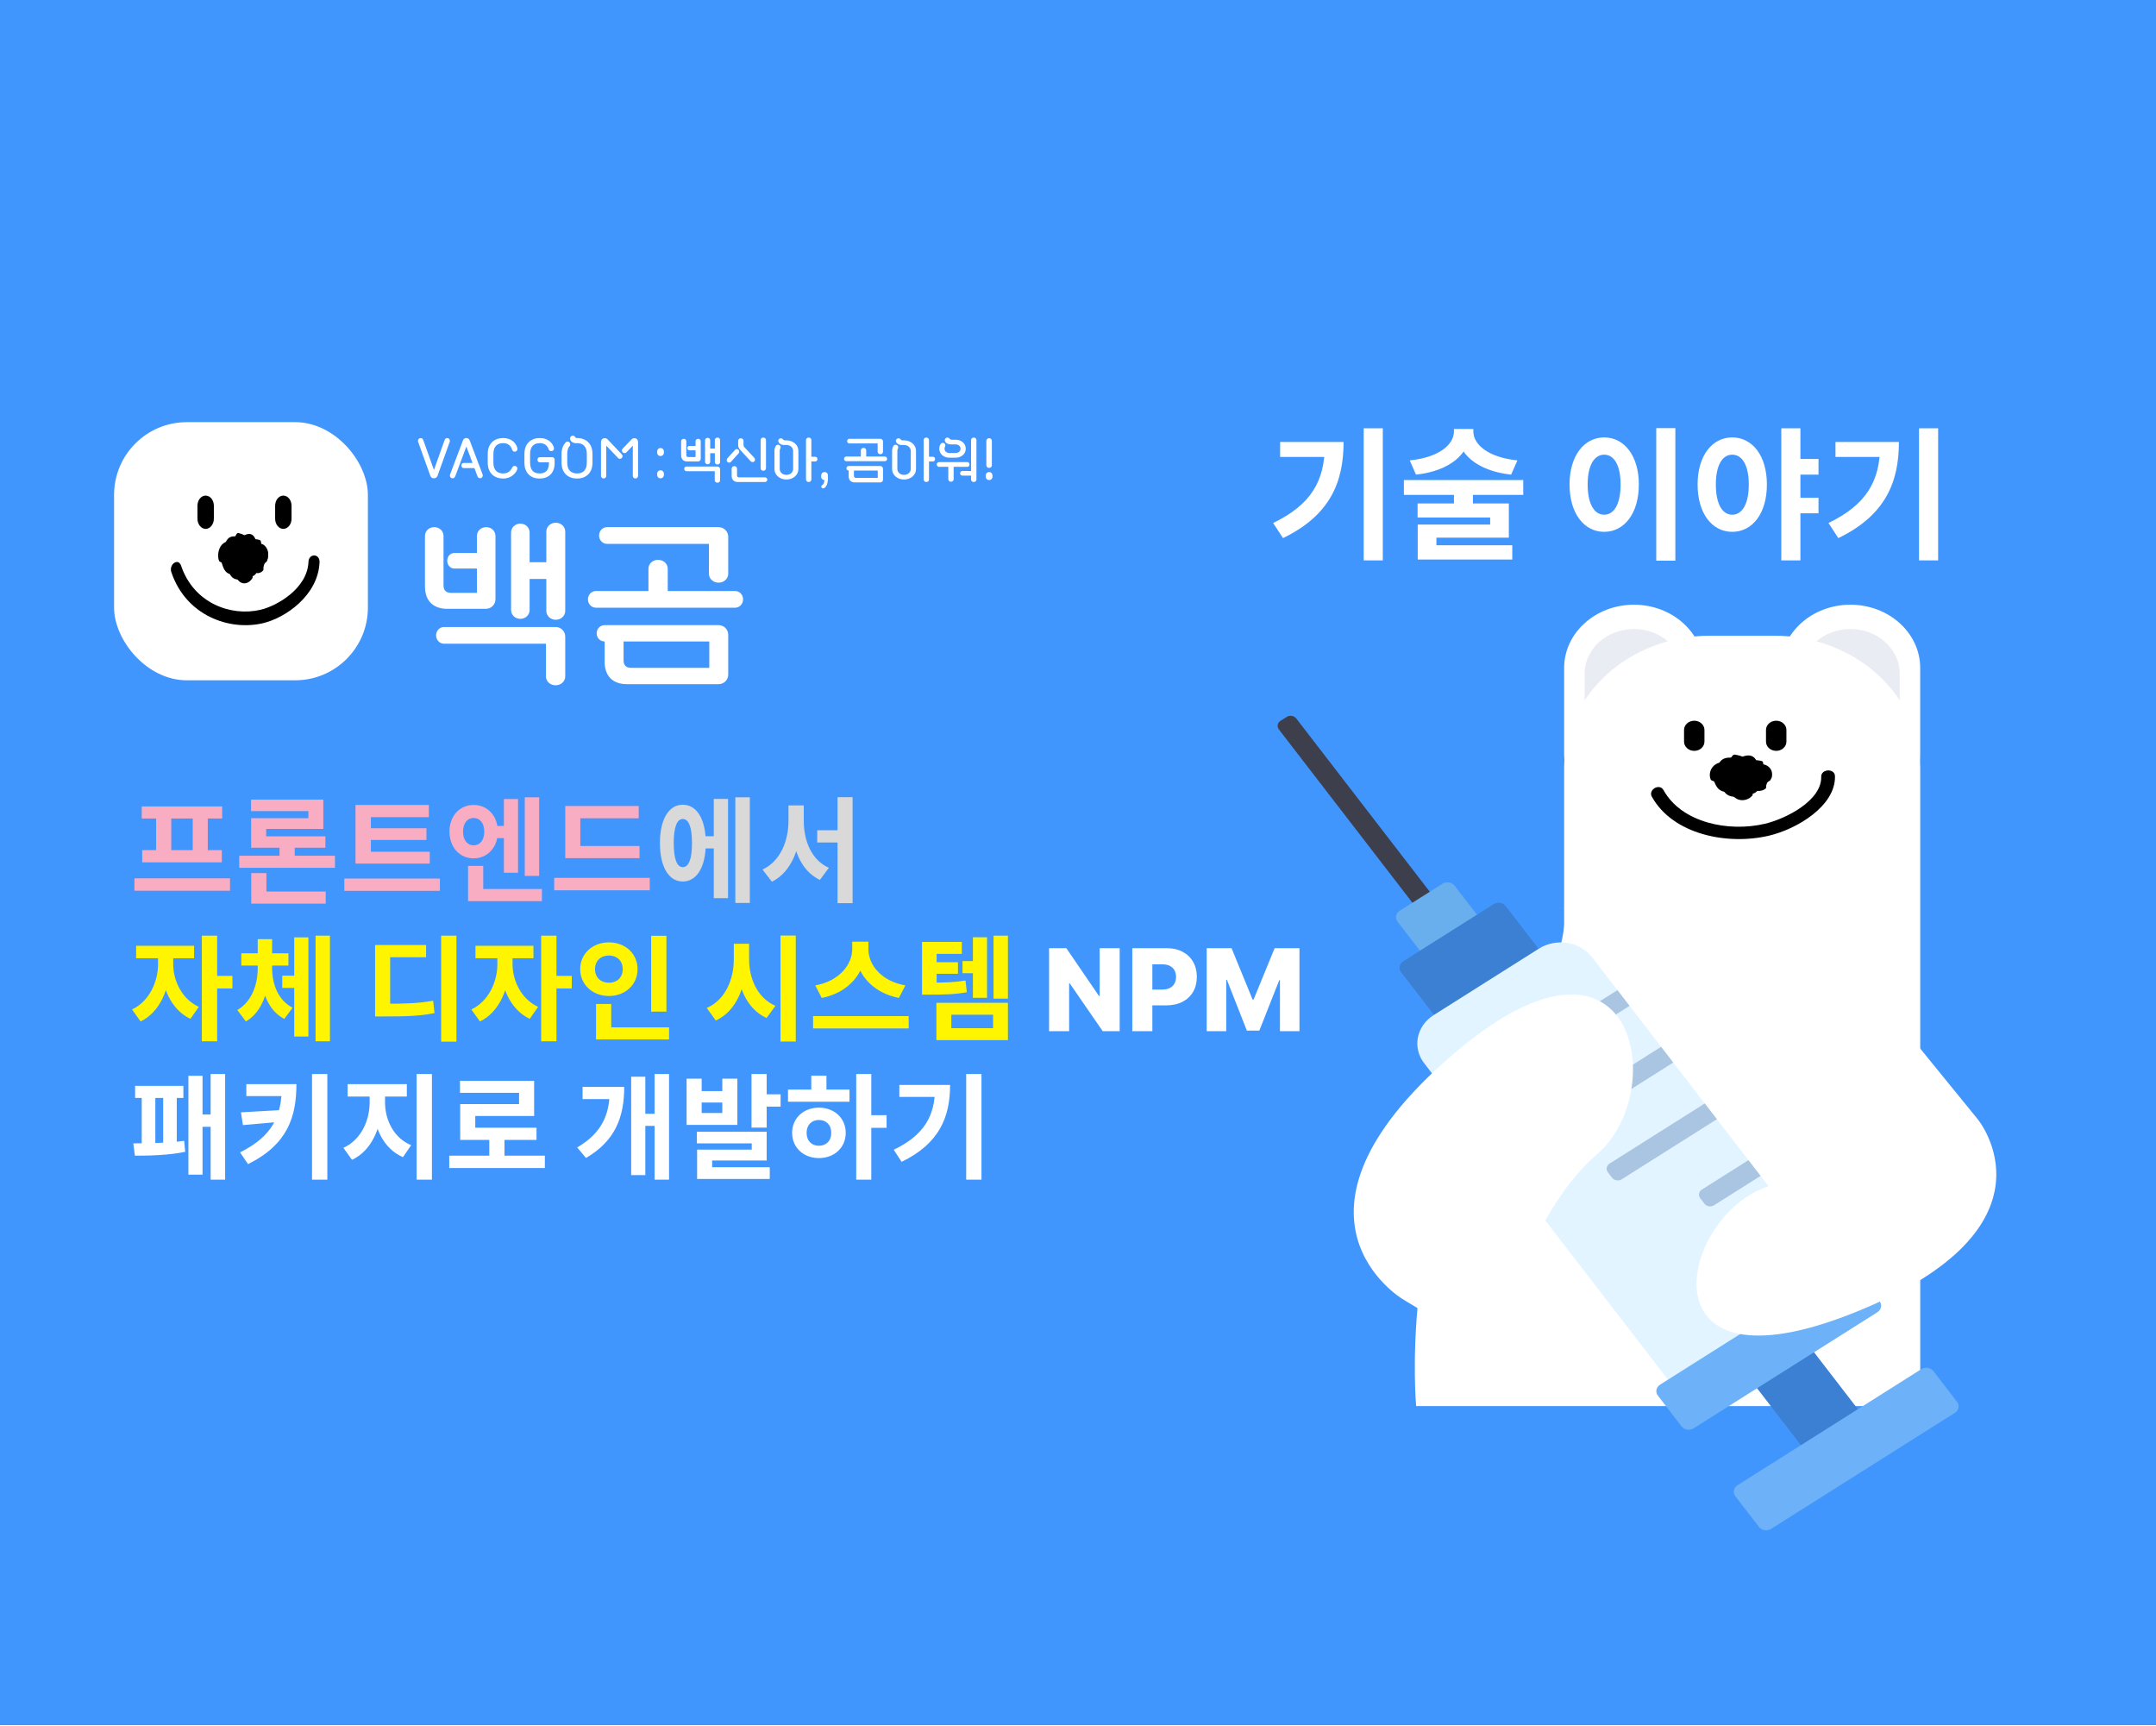 <svg width="1512" height="1210" viewBox="0 0 1512 1210" fill="none" xmlns="http://www.w3.org/2000/svg">
<rect width="1512" height="1209.6" fill="#4196FD"/>
<g clip-path="url(#clip0_148_255)">
<path d="M1194.81 468.309C1194.81 443.838 1172.9 424 1145.87 424C1118.85 424 1096.94 443.838 1096.94 468.309V528.799C1096.94 553.271 1118.85 573.109 1145.87 573.109C1172.9 573.109 1194.81 553.271 1194.81 528.799V468.309Z" fill="white"/>
<path d="M1346.63 468.309C1346.63 443.838 1324.72 424 1297.69 424C1270.66 424 1248.75 443.838 1248.75 468.309V528.799C1248.75 553.271 1270.66 573.109 1297.69 573.109C1324.72 573.109 1346.63 553.271 1346.63 528.799V468.309Z" fill="white"/>
<path d="M1180.46 472.368C1180.46 455.075 1164.97 441.056 1145.87 441.056C1126.78 441.056 1111.29 455.075 1111.29 472.368V515.12C1111.29 532.413 1126.78 546.432 1145.87 546.432C1164.97 546.432 1180.46 532.413 1180.46 515.12V472.368Z" fill="#E9ECF2"/>
<path d="M1332.27 472.368C1332.27 455.075 1316.79 441.056 1297.69 441.056C1278.59 441.056 1263.11 455.075 1263.11 472.368V515.12C1263.11 532.413 1278.59 546.432 1297.69 546.432C1316.79 546.432 1332.27 532.413 1332.27 515.12V472.368Z" fill="#E9ECF2"/>
<path d="M1199.28 445.726H1244.3C1300.79 445.726 1346.65 487.236 1346.65 538.367V827.366H1096.94V538.367C1096.94 487.236 1142.79 445.726 1199.28 445.726Z" fill="white"/>
<path d="M1236.61 543.598C1236.61 548.181 1229.58 554.058 1221.94 554.058C1214.31 554.058 1208.13 548.181 1208.13 543.598C1208.13 539.015 1214.31 535.289 1221.94 535.289C1229.58 535.289 1236.61 538.997 1236.61 543.598Z" fill="black"/>
<path d="M1228.26 540.589C1227.99 540.904 1227.72 541.254 1227.66 541.638C1227.61 542.093 1227.84 542.548 1228.05 542.968C1229.04 544.77 1230.08 546.659 1231.88 547.831C1234.56 549.598 1238.56 549.3 1241.13 547.376C1241.39 547.184 1241.62 546.974 1241.75 546.711C1241.91 546.344 1241.81 545.924 1241.81 545.522C1241.79 544.402 1242.49 543.37 1242.6 542.268C1242.89 539.452 1239.88 536.461 1236.98 536.023C1233.6 535.499 1230.25 538.315 1228.26 540.589Z" fill="black"/>
<path d="M1236.4 534.659C1236.32 534.379 1236.23 534.082 1236.01 533.872C1235.76 533.627 1235.38 533.557 1235.01 533.47C1233.44 533.155 1231.8 532.857 1230.25 533.242C1227.94 533.819 1226.33 536.006 1226.39 538.175C1226.39 538.385 1226.41 538.612 1226.52 538.787C1226.68 539.032 1226.99 539.172 1227.24 539.347C1227.94 539.837 1228.28 540.659 1228.92 541.219C1230.54 542.636 1233.77 542.426 1235.36 541.149C1237.21 539.644 1236.94 536.671 1236.42 534.642L1236.4 534.659Z" fill="black"/>
<path d="M1218.87 532.07C1218.51 532.297 1218.12 532.542 1217.93 532.892C1217.69 533.312 1217.75 533.819 1217.83 534.274C1218.12 536.286 1218.43 538.402 1219.72 540.064C1221.66 542.566 1225.6 543.458 1228.73 542.373C1229.04 542.268 1229.35 542.146 1229.56 541.918C1229.85 541.604 1229.91 541.184 1230.04 540.799C1230.43 539.732 1231.47 538.945 1231.97 537.913C1233.29 535.306 1231.47 531.545 1228.86 530.268C1225.81 528.764 1221.6 530.461 1218.87 532.052V532.07Z" fill="black"/>
<path d="M1217.19 529.184C1216.77 529.114 1216.3 529.061 1215.9 529.201C1215.41 529.359 1215.08 529.761 1214.79 530.146C1213.5 531.773 1212.17 533.487 1211.88 535.481C1211.43 538.455 1213.6 541.499 1216.67 542.618C1216.96 542.723 1217.29 542.828 1217.6 542.793C1218.04 542.741 1218.39 542.478 1218.78 542.286C1219.86 541.744 1221.17 541.814 1222.31 541.376C1225.19 540.292 1226.66 536.478 1225.73 533.977C1224.65 531.038 1220.36 529.709 1217.21 529.201L1217.19 529.184Z" fill="black"/>
<path d="M1218.22 532.805C1218.06 532.42 1217.87 532.035 1217.52 531.773C1217.11 531.475 1216.57 531.423 1216.05 531.37C1213.81 531.178 1211.47 531.003 1209.38 531.773C1206.27 532.927 1204.44 536.216 1204.92 539.225C1204.96 539.522 1205.04 539.819 1205.23 540.064C1205.5 540.397 1205.94 540.537 1206.33 540.747C1207.39 541.324 1208.01 542.408 1209.02 543.091C1211.55 544.822 1215.99 544.035 1217.94 542.024C1220.24 539.662 1219.34 535.569 1218.22 532.805Z" fill="black"/>
<path d="M1215.18 535.428C1214.91 534.974 1214.58 534.501 1214.08 534.239C1213.5 533.924 1212.79 533.959 1212.11 533.977C1209.19 534.117 1206.16 534.291 1203.64 535.638C1199.9 537.668 1198.23 542.181 1199.49 545.977C1199.61 546.344 1199.76 546.711 1200.07 546.991C1200.48 547.359 1201.09 547.464 1201.63 547.673C1203.12 548.233 1204.15 549.51 1205.56 550.21C1209.15 551.994 1214.7 550.21 1216.79 547.306C1219.22 543.878 1217.21 538.77 1215.18 535.428Z" fill="black"/>
<path d="M1202.6 545.015C1202.25 545.329 1201.91 545.679 1201.79 546.117C1201.65 546.624 1201.85 547.149 1202.04 547.639C1202.87 549.755 1203.78 551.977 1205.6 553.499C1208.34 555.773 1212.82 555.913 1215.93 554.076C1216.24 553.901 1216.53 553.691 1216.71 553.411C1216.94 553.009 1216.9 552.537 1216.94 552.099C1217.07 550.857 1218 549.79 1218.29 548.566C1219.03 545.469 1216.09 541.796 1212.94 540.956C1209.25 539.977 1205.13 542.706 1202.6 545.015Z" fill="black"/>
<path d="M1209.87 546.607C1209.44 546.764 1209.02 546.939 1208.75 547.272C1208.44 547.656 1208.38 548.146 1208.36 548.618C1208.22 550.665 1208.09 552.799 1209.02 554.671C1210.41 557.47 1214.1 559.027 1217.44 558.502C1217.77 558.449 1218.1 558.379 1218.35 558.187C1218.7 557.925 1218.85 557.522 1219.07 557.155C1219.66 556.158 1220.86 555.563 1221.58 554.636C1223.41 552.274 1222.41 548.269 1220.11 546.554C1217.4 544.543 1212.9 545.505 1209.87 546.607Z" fill="black"/>
<path d="M1213.11 553.568C1212.9 553.971 1212.71 554.391 1212.75 554.828C1212.8 555.335 1213.17 555.773 1213.52 556.157C1215.05 557.872 1216.69 559.656 1218.93 560.531C1222.29 561.843 1226.49 560.636 1228.71 558.012C1228.92 557.749 1229.13 557.487 1229.19 557.154C1229.27 556.717 1229.06 556.297 1228.94 555.86C1228.61 554.67 1229.09 553.411 1228.92 552.204C1228.5 549.108 1224.44 546.589 1221.23 546.746C1217.46 546.939 1214.64 550.682 1213.11 553.551V553.568Z" fill="black"/>
<path d="M1230.08 547.149C1229.85 546.939 1229.6 546.729 1229.27 546.659C1228.9 546.572 1228.52 546.694 1228.15 546.816C1226.6 547.324 1224.98 547.866 1223.88 548.951C1222.22 550.595 1222.12 553.289 1223.47 555.143C1223.61 555.318 1223.76 555.51 1223.95 555.598C1224.24 555.738 1224.59 555.703 1224.92 555.738C1225.83 555.825 1226.6 556.367 1227.49 556.542C1229.75 556.98 1232.44 555.213 1233.04 553.324C1233.75 551.12 1231.74 548.653 1230.06 547.149H1230.08Z" fill="black"/>
<path d="M1226.64 547.219C1226.41 547.499 1226.18 547.796 1226.12 548.146C1226.06 548.548 1226.27 548.951 1226.47 549.318C1227.34 550.892 1228.28 552.537 1229.87 553.569C1232.24 555.108 1235.76 554.811 1237.98 553.114C1238.2 552.956 1238.41 552.764 1238.53 552.519C1238.66 552.187 1238.58 551.819 1238.56 551.469C1238.54 550.49 1239.14 549.58 1239.24 548.601C1239.47 546.117 1236.81 543.51 1234.25 543.143C1231.28 542.706 1228.36 545.19 1226.64 547.219Z" fill="black"/>
<path d="M1231.96 539.032C1231.59 539.155 1231.22 539.295 1230.97 539.575C1230.68 539.89 1230.62 540.327 1230.58 540.729C1230.39 542.496 1230.22 544.35 1230.97 545.995C1232.09 548.444 1235.24 549.896 1238.14 549.528C1238.43 549.493 1238.72 549.441 1238.93 549.283C1239.24 549.073 1239.39 548.724 1239.59 548.409C1240.15 547.569 1241.19 547.079 1241.85 546.292C1243.51 544.298 1242.78 540.782 1240.82 539.242C1238.54 537.423 1234.6 538.14 1231.96 539.015V539.032Z" fill="black"/>
<path d="M1158.48 558.671C1173.15 585.042 1211.26 592.854 1240.63 585.93C1260.1 581.333 1287.35 565.16 1286.87 544.215C1286.75 538.598 1277.09 539.002 1277.22 544.64C1277.6 561.351 1252.45 574.133 1237.67 577.603C1212.12 583.599 1179.3 576.846 1166.62 553.996C1163.82 548.964 1155.69 553.677 1158.45 558.684L1158.48 558.671Z" fill="black"/>
<path d="M1188.18 505.341H1188.17C1184.22 505.341 1181.02 508.239 1181.02 511.814V520C1181.02 523.575 1184.22 526.473 1188.17 526.473H1188.18C1192.13 526.473 1195.33 523.575 1195.33 520V511.814C1195.33 508.239 1192.13 505.341 1188.18 505.341Z" fill="black"/>
<path d="M1245.66 505.341H1245.64C1241.69 505.341 1238.49 508.239 1238.49 511.814V520C1238.49 523.575 1241.69 526.473 1245.64 526.473H1245.66C1249.6 526.473 1252.81 523.575 1252.81 520V511.814C1252.81 508.239 1249.6 505.341 1245.66 505.341Z" fill="black"/>
<path d="M1096.94 636.538C1096.94 636.538 1105.82 673.955 1043.46 764.078C981.105 854.2 993.144 985.921 993.144 985.921H1346.65V738.328L1096.95 636.538H1096.94Z" fill="white"/>
<path d="M902.343 502.681L898.079 505.373C895.891 506.755 895.355 509.481 896.881 511.462L998.534 643.366C1000.06 645.347 1003.07 645.832 1005.26 644.45L1009.52 641.758C1011.71 640.376 1012.25 637.65 1010.72 635.669L909.069 503.765C907.543 501.784 904.531 501.299 902.343 502.681Z" fill="#3D3F4D"/>
<path d="M1011.59 619.66L981.648 638.566C978.882 640.313 978.204 643.758 980.134 646.262L1011.49 686.949C1013.42 689.453 1017.23 690.067 1019.99 688.32L1049.93 669.414C1052.7 667.668 1053.37 664.222 1051.45 661.718L1020.09 621.031C1018.16 618.527 1014.35 617.913 1011.59 619.66Z" fill="#69AFEE"/>
<path d="M1252.01 931.642L1222.07 950.548C1219.31 952.295 1218.63 955.741 1220.56 958.245L1274.81 1028.64C1276.74 1031.15 1280.55 1031.76 1283.31 1030.01L1313.25 1011.11C1316.02 1009.36 1316.7 1005.92 1314.77 1003.41L1260.51 933.013C1258.58 930.509 1254.78 929.896 1252.01 931.642Z" fill="#3B80D3"/>
<path d="M1047.47 633.981L984.117 673.984C981.351 675.731 980.673 679.177 982.603 681.681L1013.96 722.368C1015.89 724.872 1019.69 725.486 1022.46 723.739L1085.81 683.735C1088.57 681.988 1089.25 678.543 1087.32 676.039L1055.97 635.352C1054.04 632.848 1050.23 632.234 1047.47 633.981Z" fill="#3B80D3"/>
<path d="M1005.41 711.766L1079.25 665.137C1091.38 657.481 1108.07 660.185 1116.51 671.146L1296.73 904.998L1178.99 979.35L998.773 745.498C990.315 734.523 993.302 719.413 1005.41 711.766Z" fill="#E1F4FF"/>
<path d="M1293.06 889.489L1164.19 970.868C1161.43 972.614 1160.75 976.06 1162.68 978.564L1179.26 1000.08C1181.19 1002.59 1185 1003.2 1187.77 1001.45L1316.63 920.076C1319.4 918.33 1320.08 914.884 1318.15 912.38L1301.56 890.86C1299.63 888.356 1295.83 887.742 1293.06 889.489Z" fill="#6DB2F8"/>
<path d="M1347.38 960.015L1218.51 1041.39C1215.74 1043.14 1215.07 1046.59 1217 1049.09L1233.58 1070.61C1235.51 1073.11 1239.32 1073.73 1242.08 1071.98L1370.95 990.603C1373.72 988.856 1374.39 985.41 1372.46 982.906L1355.88 961.386C1353.95 958.883 1350.14 958.269 1347.38 960.015Z" fill="#6DB2F8"/>
<path d="M1134.32 694.244L1142.82 705.277L1095.91 734.902C1093.72 736.283 1090.7 735.797 1089.18 733.817L1086.2 729.958C1084.68 727.978 1085.22 725.25 1087.4 723.869L1134.32 694.244Z" fill="#AAC5E2"/>
<path d="M1256.78 853.204L1265.29 864.237L1218.37 893.862C1216.19 895.243 1213.17 894.757 1211.65 892.777L1208.67 888.918C1207.15 886.938 1207.68 884.21 1209.87 882.829L1256.78 853.204Z" fill="#AAC5E2"/>
<path d="M1195.55 773.704L1204.06 784.736L1137.3 826.892C1135.11 828.273 1132.1 827.787 1130.57 825.807L1127.6 821.948C1126.07 819.968 1126.61 817.24 1128.8 815.859L1195.55 773.704Z" fill="#AAC5E2"/>
<path d="M1164.93 733.986L1173.43 745.018L1140.82 765.616C1138.63 766.997 1135.62 766.511 1134.09 764.531L1131.12 760.672C1129.59 758.692 1130.13 755.964 1132.31 754.583L1164.93 733.986Z" fill="#AAC5E2"/>
<path d="M1226.17 813.461L1234.68 824.494L1202.06 845.091C1199.87 846.473 1196.86 845.987 1195.33 844.007L1192.36 840.148C1190.83 838.168 1191.37 835.44 1193.56 834.059L1226.17 813.461Z" fill="#AAC5E2"/>
<path d="M983.559 910.824C983.559 910.824 887.555 853.291 1017.36 740.672C1147.16 628.054 1171.51 765.162 1120.12 809.226C1068.74 853.291 1048.45 949.991 1048.45 949.991L983.539 910.824H983.559Z" fill="white"/>
<path d="M1387.15 784.998C1387.15 784.998 1449.26 860.795 1300.36 920.375C1151.47 979.956 1177.5 856.456 1236.26 833.313C1295.03 810.153 1345.27 733.517 1345.27 733.517L1387.17 784.998H1387.15Z" fill="white"/>
</g>
<path d="M334.462 415.69V398.644H318.716C315.854 398.644 313.642 396.301 313.642 393.179C313.642 390.056 315.854 387.713 318.716 387.713H334.462V375.872C334.462 372.359 337.194 369.626 340.968 369.626C344.741 369.626 347.474 372.359 347.474 375.872V420.114C347.474 423.888 344.481 426.881 340.707 426.881H313.642C303.752 426.881 298.027 421.155 298.027 411.266V375.872C298.027 372.359 300.759 369.626 304.533 369.626C308.307 369.626 311.039 372.359 311.039 375.872V410.485C311.039 413.868 312.861 415.69 316.244 415.69H334.462ZM371.417 373.4V394.22H383.128V372.749C383.128 369.236 386.121 366.503 389.764 366.503C393.408 366.503 396.401 369.236 396.401 372.749V428.312C396.401 431.825 393.408 434.558 389.764 434.558C386.121 434.558 383.128 431.825 383.128 428.312V405.931H371.417V427.661C371.417 431.175 368.554 433.907 364.911 433.907C361.267 433.907 358.404 431.175 358.404 427.661V373.4C358.404 369.886 361.267 367.154 364.911 367.154C368.554 367.154 371.417 369.886 371.417 373.4ZM382.868 451.344H311.43C308.307 451.344 305.834 448.742 305.834 445.488C305.834 442.235 308.307 439.633 311.43 439.633H389.634C393.408 439.633 396.401 442.626 396.401 446.399V474.246C396.401 477.759 393.408 480.492 389.634 480.492C385.861 480.492 382.868 477.759 382.868 474.246V451.344ZM503.934 479.711H439.653C429.763 479.711 424.038 473.986 424.038 464.096V449.783C420.915 449.783 418.443 447.31 418.443 444.057C418.443 440.804 420.915 438.332 424.038 438.332H503.934C507.708 438.332 510.701 441.325 510.701 445.098V472.945C510.701 476.718 507.708 479.711 503.934 479.711ZM515.515 426.1H417.922C414.799 426.1 412.327 423.497 412.327 420.244C412.327 416.991 414.799 414.389 417.922 414.389H454.747V398.774C454.747 395.26 457.74 392.528 461.514 392.528C465.287 392.528 468.28 395.26 468.28 398.774V414.389H515.515C518.638 414.389 521.111 416.991 521.111 420.244C521.111 423.497 518.638 426.1 515.515 426.1ZM497.168 381.337H425.73C422.607 381.337 420.134 378.735 420.134 375.482C420.134 372.228 422.607 369.626 425.73 369.626H503.934C507.708 369.626 510.701 372.619 510.701 376.392V402.287C510.701 405.801 507.708 408.533 503.934 408.533C500.161 408.533 497.168 405.801 497.168 402.287V381.337ZM437.311 449.783V463.055C437.311 466.439 439.132 468.26 442.516 468.26H497.428V449.783H437.311Z" fill="white"/>
<path d="M94.28 615.84H161.32V624.56H94.28V615.84ZM99.4 565.44H155.8V573.92H99.4V565.44ZM99.72 596.08H155.56V604.64H99.72V596.08ZM109.48 573.28H120.12V596.88H109.48V573.28ZM135.16 573.28H145.72V596.88H135.16V573.28ZM167.794 600H234.914V608.48H167.794V600ZM176.194 625.12H228.434V633.6H176.194V625.12ZM176.194 612.16H186.834V627.68H176.194V612.16ZM196.034 589.76H206.674V603.76H196.034V589.76ZM176.034 560.64H226.754V581.2H186.674V588.88H176.114V573.68H216.274V568.72H176.034V560.64ZM176.114 586.4H228.194V594.4H176.114V586.4ZM249.308 597.2H301.388V605.52H249.308V597.2ZM241.468 616H308.508V624.64H241.468V616ZM249.308 564.4H300.748V572.96H260.108V599.52H249.308V564.4ZM256.828 580.72H299.068V588.96H256.828V580.72ZM344.741 579.12H356.021V587.68H344.741V579.12ZM332.181 564.4C341.941 564.4 349.141 572.08 349.141 583.12C349.141 594.08 341.941 601.84 332.181 601.84C322.341 601.84 315.221 594.08 315.221 583.12C315.221 572.08 322.341 564.4 332.181 564.4ZM332.181 573.52C327.861 573.52 324.741 577.04 324.741 583.12C324.741 589.2 327.861 592.72 332.181 592.72C336.421 592.72 339.621 589.2 339.621 583.12C339.621 577.04 336.421 573.52 332.181 573.52ZM368.021 559.04H378.101V614.16H368.021V559.04ZM353.381 560.24H363.301V611.92H353.381V560.24ZM328.261 623.36H380.021V631.84H328.261V623.36ZM328.261 607.12H338.901V627.84H328.261V607.12ZM396.415 593.2H448.495V601.68H396.415V593.2ZM388.655 615.52H455.695V624.24H388.655V615.52ZM396.415 565.12H447.935V573.76H406.975V596.72H396.415V565.12Z" fill="#F8ADC3"/>
<path d="M491.769 586.32H503.929V594.88H491.769V586.32ZM515.689 559.04H525.849V633.12H515.689V559.04ZM500.569 560.16H510.569V629.76H500.569V560.16ZM478.809 564.24C488.649 564.24 494.969 574.4 494.969 591.12C494.969 607.92 488.649 618.08 478.809 618.08C469.049 618.08 462.809 607.92 462.809 591.12C462.809 574.4 469.049 564.24 478.809 564.24ZM478.809 574.24C474.809 574.24 472.489 579.84 472.489 591.12C472.489 602.48 474.809 608 478.809 608C482.969 608 485.289 602.48 485.289 591.12C485.289 579.84 482.969 574.24 478.809 574.24ZM573.123 582.16H592.643V590.72H573.123V582.16ZM552.963 564.72H561.603V575.44C561.603 594.08 555.283 611.28 541.363 618.24L534.723 609.68C547.363 603.84 552.963 589.52 552.963 575.44V564.72ZM555.203 564.72H563.683V575.44C563.683 589.52 569.043 603.04 581.283 608.48L574.963 616.96C561.043 610.24 555.203 593.92 555.203 575.44V564.72ZM587.363 558.96H597.923V633.28H587.363V558.96Z" fill="#D9D9D9"/>
<path d="M785.233 664.818V723H773.301L750.148 689.42H749.778V723H735.716V664.818H747.818L770.716 698.341H771.199V664.818H785.233ZM794.075 723V664.818H818.109C822.465 664.818 826.225 665.67 829.388 667.375C832.57 669.061 835.022 671.419 836.746 674.449C838.469 677.46 839.331 680.964 839.331 684.96C839.331 688.975 838.45 692.489 836.689 695.5C834.946 698.492 832.456 700.812 829.217 702.46C825.979 704.108 822.134 704.932 817.683 704.932H802.854V693.852H815.07C817.191 693.852 818.962 693.483 820.382 692.744C821.821 692.006 822.911 690.973 823.649 689.648C824.388 688.303 824.757 686.741 824.757 684.96C824.757 683.161 824.388 681.608 823.649 680.301C822.911 678.975 821.821 677.953 820.382 677.233C818.943 676.513 817.172 676.153 815.07 676.153H808.138V723H794.075ZM846.263 664.818H863.678L878.45 700.841H879.132L893.905 664.818H911.32V723H897.626V687.261H897.143L883.166 722.631H874.416L860.439 687.062H859.956V723H846.263V664.818ZM147.72 753.04H157.88V827.12H147.72V753.04ZM138.84 781.44H151.08V790.08H138.84V781.44ZM132.12 754.32H142.04V823.6H132.12V754.32ZM94.76 761.36H128.6V769.84H94.76V761.36ZM94.6 810.32L93.48 801.68C102.68 801.68 118.12 801.44 129.16 799.92L129.88 807.6C118.52 810.08 103.64 810.32 94.6 810.32ZM99.4 766.8H108.92V803.92H99.4V766.8ZM114.44 766.8H123.96V803.92H114.44V766.8ZM197.634 760.16H207.874C207.874 782.96 201.794 802.4 173.954 816.24L168.354 808C191.154 796.64 197.634 782.4 197.634 761.44V760.16ZM172.754 760.16H202.834V768.56H172.754V760.16ZM197.474 778.32V786.48L170.354 788.88L168.994 779.92L197.474 778.32ZM218.834 753.04H229.554V827.12H218.834V753.04ZM259.228 764.72H267.708V773.04C267.708 790.16 260.748 806.88 246.828 813.2L240.827 804.8C253.228 799.28 259.228 785.6 259.228 773.04V764.72ZM261.628 764.72H270.028V773.04C270.028 785.04 275.948 797.84 288.348 802.96L282.588 811.36C268.508 805.28 261.628 789.52 261.628 773.04V764.72ZM243.788 760.16H285.308V768.88H243.788V760.16ZM292.188 753.04H302.908V827.12H292.188V753.04ZM315.061 810.32H382.101V818.96H315.061V810.32ZM343.141 796.32H353.781V813.84H343.141V796.32ZM322.581 757.84H374.581V782.48H333.301V794.96H322.741V774.16H364.021V766.24H322.581V757.84ZM322.741 790.72H376.261V799.28H322.741V790.72ZM459.043 753.04H469.203V827.12H459.043V753.04ZM449.683 780.96H461.923V789.44H449.683V780.96ZM427.603 762.08H437.763C437.763 782.96 431.683 799.84 410.963 811.92L404.803 804.56C421.683 794.56 427.603 782.08 427.603 764.32V762.08ZM408.563 762.08H430.723V770.64H408.563V762.08ZM442.643 754.96H452.562V823.92H442.643V754.96ZM481.516 756.32H492.076V765.04H506.556V756.32H517.116V788.72H481.516V756.32ZM492.076 773.04V780.4H506.556V773.04H492.076ZM527.036 753.04H537.676V790.64H527.036V753.04ZM533.356 767.28H547.436V775.92H533.356V767.28ZM488.716 793.52H537.676V813.68H499.436V822.48H488.876V806.08H527.196V801.68H488.716V793.52ZM488.876 818.4H539.836V826.64H488.876V818.4ZM600.47 753.04H611.03V827.12H600.47V753.04ZM608.63 781.92H621.75V790.8H608.63V781.92ZM552.63 764H595.75V772.48H552.63V764ZM574.31 776.64C585.11 776.64 593.11 784 593.11 794.32C593.11 804.64 585.11 812 574.31 812C563.51 812 555.51 804.64 555.51 794.32C555.51 784 563.51 776.64 574.31 776.64ZM574.31 785.28C569.27 785.28 565.67 788.64 565.67 794.32C565.67 800 569.27 803.36 574.31 803.36C579.35 803.36 582.95 800 582.95 794.32C582.95 788.64 579.35 785.28 574.31 785.28ZM568.95 754.24H579.59V767.2H568.95V754.24ZM677.584 753.04H688.304V827.12H677.584V753.04ZM655.744 760.72H666.304C666.304 783.36 658.624 801.92 632.304 814.64L626.784 806.16C648.064 795.92 655.744 782.48 655.744 762.64V760.72ZM630.704 760.72H660.784V769.12H630.704V760.72Z" fill="white"/>
<path d="M110.84 667.72H119.24V676.04C119.24 692.76 112.2 709.8 98.6 716.2L92.6 707.8C104.84 702.04 110.84 688.2 110.84 676.04V667.72ZM113.08 667.72H121.48V676.04C121.48 687.24 127.24 700.36 139.4 705.96L133.56 714.36C119.96 708.04 113.08 691.8 113.08 676.04V667.72ZM95.48 663.16H136.12V671.88H95.48V663.16ZM141.56 656.04H152.28V730.12H141.56V656.04ZM149.88 684.28H163V693.08H149.88V684.28ZM197.954 684.12H209.714V692.68H197.954V684.12ZM180.754 676.6H188.754V678.52C188.754 693.96 184.274 709.4 172.434 716.2L166.434 708.2C176.994 702.04 180.754 689.88 180.754 678.52V676.6ZM182.834 676.6H190.834V678.52C190.834 689.72 194.674 701 205.154 706.6L199.394 714.44C187.394 708.2 182.834 693.72 182.834 678.52V676.6ZM169.234 668.44H202.274V677H169.234V668.44ZM180.754 658.52H190.834V675.4H180.754V658.52ZM221.314 656.04H231.394V730.12H221.314V656.04ZM206.354 657.24H216.274V726.76H206.354V657.24ZM309.375 656.04H320.095V730.36H309.375V656.04ZM263.055 703.8H269.455C285.055 703.8 293.855 703.48 303.775 701.64L304.735 710.36C294.735 712.36 285.375 712.68 269.455 712.68H263.055V703.8ZM263.055 662.6H298.815V671.16H273.615V707.16H263.055V662.6ZM348.809 667.72H357.209V676.04C357.209 692.76 350.169 709.8 336.569 716.2L330.569 707.8C342.809 702.04 348.809 688.2 348.809 676.04V667.72ZM351.049 667.72H359.449V676.04C359.449 687.24 365.209 700.36 377.369 705.96L371.529 714.36C357.929 708.04 351.049 691.8 351.049 676.04V667.72ZM333.449 663.16H374.089V671.88H333.449V663.16ZM379.529 656.04H390.249V730.12H379.529V656.04ZM387.849 684.28H400.969V693.08H387.849V684.28ZM456.643 656.12H467.363V709.32H456.643V656.12ZM418.003 720.36H469.203V728.84H418.003V720.36ZM418.003 703.96H428.643V723.8H418.003V703.96ZM427.043 660.76C438.403 660.76 447.123 668.6 447.123 679.56C447.123 690.44 438.403 698.36 427.043 698.36C415.683 698.36 406.883 690.44 406.883 679.56C406.883 668.6 415.683 660.76 427.043 660.76ZM427.043 669.96C421.523 669.96 417.283 673.48 417.283 679.56C417.283 685.56 421.523 689.08 427.043 689.08C432.483 689.08 436.723 685.56 436.723 679.56C436.723 673.48 432.483 669.96 427.043 669.96ZM514.624 661.72H523.264V672.52C523.264 691.56 516.704 708.76 501.984 715.56L495.664 706.76C508.544 701.16 514.624 686.92 514.624 672.52V661.72ZM516.704 661.72H525.344V672.52C525.344 686.2 531.184 699.8 543.824 705.24L537.584 713.8C523.264 707.24 516.704 690.76 516.704 672.52V661.72ZM547.344 655.96H558.064V730.28H547.344V655.96ZM597.658 660.28H606.938V665.64C606.938 681.72 595.498 695.96 576.298 699.72L571.738 690.92C588.458 688.04 597.658 676.28 597.658 665.64V660.28ZM599.818 660.28H609.018V665.64C609.018 676.52 618.138 688.04 634.938 690.92L630.378 699.72C611.178 695.96 599.818 681.96 599.818 665.64V660.28ZM570.218 712.44H637.258V721.08H570.218V712.44ZM675.011 673.88H686.291V682.36H675.011V673.88ZM646.611 689H651.651C662.211 689 669.011 688.84 677.091 687.48L678.051 695.72C669.651 697.24 662.611 697.4 651.651 697.4H646.611V689ZM646.611 660.44H674.531V668.84H656.851V693.88H646.611V660.44ZM653.811 674.68H671.811V682.76H653.811V674.68ZM696.771 656.04H706.851V700.2H696.771V656.04ZM682.291 657.16H692.211V699.64H682.291V657.16ZM656.691 703.16H706.851V729.32H656.691V703.16ZM696.451 711.48H667.171V720.92H696.451V711.48Z" fill="#FFF500"/>
<path d="M956.355 300.3H969.755V392.9H956.355V300.3ZM929.055 309.9H942.255C942.255 338.2 932.655 361.4 899.755 377.3L892.855 366.7C919.455 353.9 929.055 337.1 929.055 312.3V309.9ZM897.755 309.9H935.355V320.4H897.755V309.9ZM1019.65 300.8H1030.85V302.5C1030.85 318 1016.95 330.2 993.047 332.8L988.647 322.8C1009.55 320.7 1019.65 311.5 1019.65 302.5V300.8ZM1021.95 300.8H1033.25V302.5C1033.25 311.5 1043.35 320.7 1064.15 322.8L1059.75 332.8C1035.85 330.2 1021.95 318 1021.95 302.5V300.8ZM1019.65 344.7H1032.95V357.6H1019.65V344.7ZM984.547 336.6H1068.25V347H984.547V336.6ZM994.147 353H1058.15V377H1007.35V385H994.247V367.8H1045.05V362.9H994.147V353ZM994.247 382.3H1060.55V392.3H994.247V382.3ZM1161.52 300.2H1174.92V393.1H1161.52V300.2ZM1125.02 306.7C1139.02 306.7 1149.32 319.5 1149.32 339.7C1149.32 360.1 1139.02 372.9 1125.02 372.9C1111.02 372.9 1100.72 360.1 1100.72 339.7C1100.72 319.5 1111.02 306.7 1125.02 306.7ZM1125.02 318.8C1118.12 318.8 1113.42 326.1 1113.42 339.7C1113.42 353.5 1118.12 360.9 1125.02 360.9C1131.92 360.9 1136.52 353.5 1136.52 339.7C1136.52 326.1 1131.92 318.8 1125.02 318.8ZM1214.82 306.7C1228.92 306.7 1239.12 319.5 1239.12 339.7C1239.12 360.1 1228.92 372.9 1214.82 372.9C1200.72 372.9 1190.52 360.1 1190.52 339.7C1190.52 319.5 1200.72 306.7 1214.82 306.7ZM1214.82 318.8C1207.92 318.8 1203.32 326.1 1203.32 339.7C1203.32 353.5 1207.92 360.9 1214.82 360.9C1221.72 360.9 1226.42 353.5 1226.42 339.7C1226.42 326.1 1221.72 318.8 1214.82 318.8ZM1259.02 321.8H1275.32V332.8H1259.02V321.8ZM1259.02 349H1275.32V359.9H1259.02V349ZM1249.22 300.3H1262.62V392.9H1249.22V300.3ZM1345.81 300.3H1359.21V392.9H1345.81V300.3ZM1318.51 309.9H1331.71C1331.71 338.2 1322.11 361.4 1289.21 377.3L1282.31 366.7C1308.91 353.9 1318.51 337.1 1318.51 312.3V309.9ZM1287.21 309.9H1324.81V320.4H1287.21V309.9Z" fill="white"/>
<g filter="url(#filter0_d_148_255)">
<rect x="80" y="296" width="178" height="181" rx="51" fill="white"/>
</g>
<path d="M183.168 389.742C183.168 394.804 177.513 401.295 171.376 401.295C165.238 401.295 160.267 394.804 160.267 389.742C160.267 384.68 165.238 380.564 171.376 380.564C177.513 380.564 183.168 384.66 183.168 389.742Z" fill="black"/>
<path d="M176.456 386.418C176.239 386.766 176.021 387.152 175.975 387.577C175.928 388.079 176.114 388.582 176.285 389.045C177.078 391.035 177.917 393.122 179.362 394.417C181.521 396.368 184.737 396.04 186.804 393.914C187.006 393.702 187.192 393.47 187.301 393.18C187.425 392.774 187.348 392.311 187.348 391.866C187.332 390.63 187.891 389.49 187.985 388.273C188.218 385.162 185.794 381.858 183.463 381.375C180.744 380.796 178.057 383.906 176.456 386.418Z" fill="black"/>
<path d="M182.997 379.868C182.935 379.558 182.857 379.23 182.686 378.998C182.484 378.728 182.174 378.65 181.878 378.554C180.62 378.206 179.299 377.878 178.056 378.303C176.192 378.94 174.902 381.355 174.949 383.751C174.949 383.983 174.965 384.234 175.058 384.427C175.182 384.698 175.431 384.852 175.633 385.046C176.192 385.587 176.472 386.495 176.984 387.113C178.289 388.678 180.884 388.446 182.158 387.036C183.65 385.374 183.432 382.089 183.013 379.848L182.997 379.868Z" fill="black"/>
<path d="M168.904 377.009C168.609 377.26 168.299 377.531 168.143 377.917C167.957 378.381 168.003 378.941 168.065 379.444C168.299 381.665 168.547 384.003 169.588 385.839C171.142 388.601 174.311 389.587 176.828 388.389C177.077 388.273 177.326 388.138 177.496 387.887C177.73 387.539 177.776 387.075 177.885 386.65C178.196 385.472 179.035 384.602 179.439 383.462C180.495 380.583 179.035 376.43 176.937 375.019C174.482 373.358 171.095 375.232 168.904 376.99V377.009Z" fill="black"/>
<path d="M167.569 373.821C167.227 373.744 166.854 373.686 166.528 373.84C166.139 374.014 165.875 374.459 165.642 374.884C164.601 376.68 163.529 378.574 163.296 380.776C162.939 384.061 164.679 387.423 167.149 388.659C167.382 388.775 167.646 388.891 167.895 388.852C168.252 388.794 168.532 388.505 168.843 388.292C169.713 387.693 170.769 387.77 171.686 387.287C174.001 386.09 175.182 381.878 174.436 379.115C173.566 375.869 170.117 374.401 167.584 373.84L167.569 373.821Z" fill="black"/>
<path d="M168.377 377.82C168.252 377.395 168.097 376.97 167.817 376.68C167.491 376.352 167.056 376.294 166.636 376.236C164.834 376.023 162.954 375.83 161.276 376.68C158.775 377.955 157.299 381.588 157.687 384.911C157.718 385.239 157.78 385.568 157.936 385.838C158.153 386.205 158.511 386.36 158.821 386.592C159.676 387.229 160.173 388.427 160.981 389.181C163.016 391.093 166.59 390.224 168.159 388.002C170.008 385.394 169.278 380.873 168.377 377.82Z" fill="black"/>
<path d="M165.937 380.718C165.72 380.216 165.456 379.694 165.052 379.404C164.586 379.056 164.011 379.095 163.467 379.114C161.121 379.269 158.682 379.462 156.662 380.95C153.648 383.191 152.311 388.176 153.321 392.368C153.415 392.774 153.539 393.18 153.787 393.489C154.114 393.895 154.611 394.011 155.046 394.242C156.242 394.861 157.066 396.271 158.2 397.044C161.09 399.015 165.549 397.044 167.227 393.837C169.185 390.05 167.569 384.408 165.937 380.718Z" fill="black"/>
<path d="M155.838 391.306C155.559 391.654 155.279 392.04 155.186 392.523C155.077 393.083 155.232 393.663 155.388 394.204C156.056 396.542 156.786 398.995 158.247 400.676C160.453 403.188 164.057 403.342 166.559 401.314C166.807 401.121 167.04 400.889 167.18 400.58C167.367 400.135 167.336 399.614 167.367 399.131C167.476 397.759 168.221 396.58 168.454 395.228C169.045 391.808 166.683 387.751 164.151 386.823C161.183 385.741 157.874 388.755 155.838 391.306Z" fill="black"/>
<path d="M161.665 393.064C161.323 393.238 160.981 393.431 160.764 393.798C160.515 394.223 160.469 394.764 160.453 395.286C160.344 397.546 160.236 399.903 160.981 401.971C162.1 405.062 165.068 406.781 167.755 406.202C168.02 406.144 168.284 406.066 168.486 405.854C168.765 405.564 168.89 405.12 169.061 404.714C169.542 403.613 170.506 402.956 171.08 401.932C172.556 399.324 171.748 394.899 169.9 393.006C167.724 390.784 164.104 391.847 161.665 393.064Z" fill="black"/>
<path d="M164.275 400.754C164.104 401.198 163.949 401.662 163.98 402.145C164.026 402.705 164.321 403.188 164.601 403.613C165.828 405.507 167.149 407.477 168.951 408.443C171.655 409.892 175.026 408.559 176.813 405.661C176.984 405.371 177.155 405.082 177.202 404.714C177.264 404.231 177.093 403.768 177 403.285C176.735 401.971 177.124 400.58 176.984 399.247C176.642 395.827 173.379 393.045 170.8 393.219C167.771 393.431 165.502 397.566 164.275 400.734V400.754Z" fill="black"/>
<path d="M177.916 393.663C177.73 393.431 177.528 393.199 177.264 393.122C176.969 393.025 176.658 393.161 176.363 393.296C175.12 393.856 173.815 394.455 172.929 395.653C171.593 397.469 171.515 400.445 172.603 402.493C172.711 402.686 172.836 402.898 172.991 402.995C173.224 403.149 173.504 403.111 173.768 403.149C174.498 403.246 175.12 403.845 175.834 404.038C177.652 404.521 179.812 402.57 180.293 400.483C180.868 398.049 179.253 395.325 177.901 393.663H177.916Z" fill="black"/>
<path d="M175.151 393.74C174.965 394.049 174.779 394.378 174.732 394.764C174.685 395.209 174.856 395.653 175.012 396.059C175.711 397.798 176.472 399.614 177.746 400.754C179.657 402.454 182.485 402.125 184.272 400.251C184.443 400.077 184.613 399.865 184.707 399.594C184.815 399.227 184.753 398.822 184.738 398.435C184.722 397.353 185.204 396.348 185.282 395.267C185.468 392.523 183.324 389.644 181.273 389.239C178.88 388.756 176.534 391.499 175.151 393.74Z" fill="black"/>
<path d="M179.424 384.698C179.128 384.833 178.833 384.987 178.631 385.297C178.398 385.644 178.351 386.127 178.32 386.572C178.165 388.523 178.025 390.571 178.631 392.387C179.532 395.092 182.065 396.696 184.395 396.29C184.628 396.251 184.861 396.193 185.032 396.02C185.281 395.788 185.405 395.401 185.561 395.054C186.011 394.126 186.85 393.585 187.378 392.716C188.715 390.513 188.124 386.63 186.555 384.93C184.722 382.92 181.552 383.712 179.424 384.678V384.698Z" fill="black"/>
<path d="M120.192 401.257C130.31 431.322 160.397 442.565 184.39 436.97C200.296 433.254 223.17 417.323 224.093 394.217C224.347 388.021 216.57 387.797 216.326 394.017C215.583 412.452 194.608 424.792 182.538 427.593C161.662 432.429 135.763 422.72 127.016 396.671C125.085 390.934 118.267 395.562 120.173 401.27L120.192 401.257Z" fill="black"/>
<path d="M144.232 347.488H144.216C141.042 347.488 138.468 350.688 138.468 354.636V363.678C138.468 367.626 141.042 370.827 144.216 370.827H144.232C147.407 370.827 149.981 367.626 149.981 363.678V354.636C149.981 350.688 147.407 347.488 144.232 347.488Z" fill="black"/>
<path d="M198.713 347.488H198.697C195.523 347.488 192.949 350.688 192.949 354.636V363.678C192.949 367.626 195.523 370.827 198.697 370.827H198.713C201.888 370.827 204.462 367.626 204.462 363.678V354.636C204.462 350.688 201.888 347.488 198.713 347.488Z" fill="black"/>
<path d="M293.229 309.806C292.831 308.758 293.41 307.602 294.349 307.276C295.398 306.951 296.41 307.349 296.807 308.469L304.326 329.542L311.808 308.505C312.205 307.349 313.181 306.915 314.266 307.276C315.206 307.565 315.748 308.758 315.386 309.806L306.856 333.554C306.422 334.747 305.446 335.361 304.29 335.361C303.061 335.361 302.157 334.711 301.759 333.554L293.229 309.806ZM319.222 334.06C318.824 335.108 317.812 335.578 316.728 335.253C315.788 334.892 315.246 333.771 315.643 332.687L324.608 308.939C325.041 307.782 325.8 307.132 327.029 307.132C328.186 307.132 329.017 307.746 329.451 308.939L338.451 332.651C338.849 333.735 338.307 334.855 337.367 335.217C336.283 335.542 335.271 335.072 334.873 334.024L332.704 328.205H325.15C324.174 328.205 323.559 327.301 323.559 326.397C323.559 325.458 324.174 324.626 325.15 324.626H331.367L327.066 313.096L319.222 334.06ZM342.046 318.265C342.046 310.819 346.817 307.132 352.89 307.132C358.745 307.132 362.071 310.782 362.83 314.252C363.083 315.445 362.541 316.421 361.348 316.638C359.938 316.891 359.432 316.096 359.107 315.12C358.167 312.409 356.143 310.71 352.89 310.71C348.986 310.71 346.022 312.77 346.022 318.265V324.409C346.022 329.903 348.986 331.964 352.89 331.964C356.324 331.964 358.095 330.048 359.179 327.915C359.649 327.012 360.264 326.397 361.601 326.795C362.722 327.229 363.119 328.241 362.649 329.361C361.276 332.687 357.625 335.542 352.89 335.542C346.854 335.542 342.046 331.855 342.046 324.409V318.265ZM367.779 318.265C367.779 310.819 372.55 307.132 378.622 307.132C384.37 307.132 387.623 310.674 388.454 313.891C388.743 315.084 388.165 316.06 386.972 316.277C385.562 316.53 385.056 315.734 384.695 314.758C383.755 312.264 381.695 310.71 378.622 310.71C374.719 310.71 371.755 312.77 371.755 318.265V324.409C371.755 329.903 374.538 331.964 378.369 331.964C382.201 331.964 384.984 330.156 384.984 324.662V324.156H378.514C377.538 324.156 376.924 323.253 376.924 322.349C376.924 321.409 377.538 320.578 378.514 320.578H387.37C388.346 320.578 388.96 321.409 388.96 322.349V324.662C388.96 332.108 384.333 335.542 378.369 335.542C372.405 335.542 367.779 331.855 367.779 324.409V318.265ZM404.673 307.132C410.709 307.132 415.516 310.819 415.516 318.265V324.409C415.516 331.855 410.709 335.542 404.673 335.542C398.636 335.542 393.829 331.855 393.829 324.409V318.265C393.829 314.578 394.986 312.156 396.504 310.385C398.347 308.252 401.203 310.927 399.287 312.987C398.311 314.036 397.805 316.132 397.805 318.265V324.409C397.805 329.903 400.769 331.964 404.673 331.964C408.576 331.964 411.54 329.903 411.54 324.409V318.265C411.54 312.807 408.54 310.746 404.998 310.746H403.95C402.359 310.746 400.661 310.06 399.938 308.361C399.359 306.987 400.335 305.469 401.781 305.469C402.468 305.469 402.865 305.758 403.227 306.3C403.625 306.915 403.914 307.132 404.673 307.132ZM447.469 333.626C447.469 334.711 446.71 335.47 445.626 335.47C444.541 335.47 443.782 334.711 443.782 333.626V312.481L439.409 317.072C438.505 318.048 437.276 317.831 436.626 317.108C436.011 316.457 435.83 315.445 436.698 314.542L442.445 308.541C443.24 307.71 443.855 307.24 444.903 307.24C446.421 307.24 447.469 308.361 447.469 309.987V333.626ZM421.48 333.626V309.987C421.48 308.361 422.529 307.24 424.047 307.24C424.95 307.24 425.601 307.529 426.252 308.216L435.975 318.481C436.842 319.385 436.698 320.433 436.119 321.084C435.469 321.807 434.312 322.024 433.409 321.084L425.167 312.445V333.626C425.167 334.711 424.408 335.47 423.324 335.47C422.24 335.47 421.48 334.711 421.48 333.626ZM460.857 332.108C460.857 330.843 461.833 329.759 463.242 329.759C464.616 329.759 465.592 330.843 465.592 332.108V333.048C465.592 334.349 464.616 335.361 463.242 335.361C461.833 335.361 460.857 334.349 460.857 333.048V332.108ZM460.857 317.433V316.493C460.857 315.228 461.833 314.144 463.242 314.144C464.616 314.144 465.592 315.228 465.592 316.493V317.433C465.592 318.734 464.616 319.747 463.242 319.747C461.833 319.747 460.857 318.734 460.857 317.433ZM487.801 320.469V315.734H483.428C482.632 315.734 482.018 315.084 482.018 314.216C482.018 313.349 482.632 312.698 483.428 312.698H487.801V309.409C487.801 308.433 488.56 307.674 489.609 307.674C490.657 307.674 491.416 308.433 491.416 309.409V321.698C491.416 322.747 490.584 323.578 489.536 323.578H482.018C479.271 323.578 477.68 321.988 477.68 319.24V309.409C477.68 308.433 478.44 307.674 479.488 307.674C480.536 307.674 481.295 308.433 481.295 309.409V319.024C481.295 319.963 481.801 320.469 482.741 320.469H487.801ZM498.067 308.722V314.505H501.32V308.541C501.32 307.565 502.151 306.806 503.163 306.806C504.175 306.806 505.007 307.565 505.007 308.541V323.976C505.007 324.952 504.175 325.711 503.163 325.711C502.151 325.711 501.32 324.952 501.32 323.976V317.759H498.067V323.795C498.067 324.771 497.271 325.53 496.259 325.53C495.247 325.53 494.452 324.771 494.452 323.795V308.722C494.452 307.746 495.247 306.987 496.259 306.987C497.271 306.987 498.067 307.746 498.067 308.722ZM501.247 330.373H481.403C480.536 330.373 479.849 329.65 479.849 328.747C479.849 327.843 480.536 327.12 481.403 327.12H503.127C504.175 327.12 505.007 327.952 505.007 329V336.735C505.007 337.711 504.175 338.47 503.127 338.47C502.079 338.47 501.247 337.711 501.247 336.735V330.373ZM537.19 308.541V328.349C537.19 329.325 536.359 330.084 535.311 330.084C534.263 330.084 533.431 329.325 533.431 328.349V308.541C533.431 307.565 534.263 306.806 535.311 306.806C536.359 306.806 537.19 307.565 537.19 308.541ZM518.322 334.711H536.54C537.407 334.711 538.094 335.434 538.094 336.337C538.094 337.241 537.407 337.964 536.54 337.964H517.455C514.708 337.964 513.117 336.374 513.117 333.626V328.566C513.117 327.59 513.949 326.831 514.997 326.831C516.045 326.831 516.876 327.59 516.876 328.566V333.265C516.876 334.205 517.383 334.711 518.322 334.711ZM521.828 313.313L528.985 321.012C529.636 321.735 529.672 322.855 528.949 323.542C528.299 324.192 527.142 324.156 526.455 323.433L519.118 315.481C518.25 314.505 517.672 313.421 517.672 312.011V309.047C517.672 308.071 518.503 307.312 519.551 307.312C520.599 307.312 521.431 308.071 521.431 309.047V311.722C521.431 312.337 521.539 312.987 521.828 313.313ZM517.925 315.409C518.611 316.096 518.575 317.216 517.997 317.867L512.647 323.795C511.997 324.554 510.804 324.554 510.153 323.903C509.43 323.217 509.503 322.096 510.117 321.373L515.467 315.445C516.081 314.722 517.238 314.722 517.925 315.409ZM550.542 308.758H551.518C556.109 308.758 559.904 311.903 559.904 316.06V328.928C559.904 333.084 556.109 336.229 551.518 336.229C546.928 336.229 543.132 333.084 543.132 328.928V316.06C543.132 314.831 543.458 313.71 544.036 312.734C544.542 311.867 545.626 311.541 546.494 312.048C547.398 312.554 547.687 313.674 547.181 314.542C546.964 314.975 546.819 315.626 546.819 316.204V328.783C546.819 331.169 548.807 332.976 551.518 332.976C554.229 332.976 556.217 331.169 556.217 328.783V316.204C556.217 313.819 554.229 312.011 551.518 312.011H549.819C548.337 312.011 547.072 311.469 546.205 310.349C545.554 309.517 545.626 308.361 546.458 307.71C547.289 307.059 548.482 307.24 549.06 307.999C549.422 308.469 549.855 308.758 550.542 308.758ZM569.013 308.541V320.253H571.724C572.591 320.253 573.278 321.012 573.278 321.915C573.278 322.819 572.591 323.578 571.724 323.578H569.013V336.229C569.013 337.205 568.181 337.964 567.133 337.964C566.085 337.964 565.253 337.205 565.253 336.229V308.541C565.253 307.565 566.085 306.806 567.133 306.806C568.181 306.806 569.013 307.565 569.013 308.541ZM575.894 333.337C575.894 332.072 576.87 330.988 578.28 330.988C579.654 330.988 580.63 331.964 580.63 333.446V335.542C580.63 340.169 578.678 342.41 577.196 342.41C576.437 342.41 576.003 341.868 576.003 341.253C576.003 340.639 576.256 340.35 576.834 339.952C577.557 339.482 578.063 338.542 578.135 336.59C576.798 336.518 575.894 335.542 575.894 334.277V333.337ZM617.37 338.253H599.514C596.767 338.253 595.176 336.663 595.176 333.916V329.94C594.309 329.94 593.622 329.253 593.622 328.349C593.622 327.446 594.309 326.759 595.176 326.759H617.37C618.418 326.759 619.249 327.59 619.249 328.638V336.374C619.249 337.422 618.418 338.253 617.37 338.253ZM620.587 323.361H593.477C592.61 323.361 591.923 322.638 591.923 321.735C591.923 320.831 592.61 320.108 593.477 320.108H603.707V315.771C603.707 314.795 604.538 314.036 605.586 314.036C606.634 314.036 607.466 314.795 607.466 315.771V320.108H620.587C621.454 320.108 622.141 320.831 622.141 321.735C622.141 322.638 621.454 323.361 620.587 323.361ZM615.49 310.927H595.646C594.779 310.927 594.092 310.204 594.092 309.3C594.092 308.397 594.779 307.674 595.646 307.674H617.37C618.418 307.674 619.249 308.505 619.249 309.553V316.746C619.249 317.722 618.418 318.481 617.37 318.481C616.321 318.481 615.49 317.722 615.49 316.746V310.927ZM598.863 329.94V333.626C598.863 334.566 599.369 335.072 600.309 335.072H615.562V329.94H598.863ZM633.035 308.758H634.011C638.601 308.758 642.396 311.903 642.396 316.06V328.928C642.396 333.084 638.601 336.229 634.011 336.229C629.42 336.229 625.625 333.084 625.625 328.928V316.06C625.625 314.831 625.95 313.71 626.529 312.734C627.035 311.867 628.119 311.541 628.986 312.048C629.89 312.554 630.179 313.674 629.673 314.542C629.456 314.975 629.312 315.626 629.312 316.204V328.783C629.312 331.169 631.3 332.976 634.011 332.976C636.722 332.976 638.71 331.169 638.71 328.783V316.204C638.71 313.819 636.722 312.011 634.011 312.011H632.312C630.83 312.011 629.565 311.469 628.697 310.349C628.047 309.517 628.119 308.361 628.95 307.71C629.782 307.059 630.974 307.24 631.553 307.999C631.914 308.469 632.348 308.758 633.035 308.758ZM651.505 308.541V320.253H654.216C655.084 320.253 655.77 321.012 655.77 321.915C655.77 322.819 655.084 323.578 654.216 323.578H651.505V336.229C651.505 337.205 650.674 337.964 649.626 337.964C648.577 337.964 647.746 337.205 647.746 336.229V308.541C647.746 307.565 648.577 306.806 649.626 306.806C650.674 306.806 651.505 307.565 651.505 308.541ZM684.773 308.541V336.229C684.773 337.205 683.942 337.964 682.894 337.964C681.846 337.964 681.014 337.205 681.014 336.229V333.482H674.869C674.002 333.482 673.315 332.759 673.315 331.855C673.315 330.952 674.002 330.229 674.869 330.229H681.014V308.541C681.014 307.565 681.846 306.806 682.894 306.806C683.942 306.806 684.773 307.565 684.773 308.541ZM662.833 309.59C662.363 308.686 662.58 307.602 663.484 307.059C664.351 306.553 665.435 306.806 666.014 307.674C666.303 308.108 666.809 308.325 667.423 308.325H670.279C674.146 308.325 677.291 310.927 677.291 314.614C677.291 318.301 674.146 320.903 670.279 320.903H665.725C661.857 320.903 658.712 318.301 658.712 314.614C658.712 313.313 659.074 312.264 659.724 311.252C660.267 310.421 661.315 310.276 662.11 310.746C663.014 311.288 663.158 312.337 662.761 313.168C662.544 313.602 662.399 313.999 662.399 314.614C662.399 316.493 663.917 317.65 666.086 317.65H669.917C672.086 317.65 673.604 316.493 673.604 314.614C673.604 312.734 672.086 311.578 669.917 311.578H666.7C665.146 311.578 663.556 310.999 662.833 309.59ZM678.376 327.337H668.797V336.048C668.797 337.024 667.966 337.783 666.917 337.783C665.869 337.783 665.038 337.024 665.038 336.048V327.337H658.495C657.628 327.337 656.941 326.578 656.941 325.674C656.941 324.771 657.628 324.012 658.495 324.012H678.376C679.243 324.012 679.93 324.771 679.93 325.674C679.93 326.578 679.243 327.337 678.376 327.337ZM691.727 309.156C691.727 308.071 692.559 307.24 693.643 307.24C694.727 307.24 695.595 308.071 695.595 309.156V326.18C695.595 327.265 694.727 328.096 693.643 328.096C692.559 328.096 691.727 327.265 691.727 326.18V309.156ZM691.294 334.277V333.337C691.294 332.072 692.27 330.988 693.679 330.988C695.053 330.988 696.029 332.072 696.029 333.337V334.277C696.029 335.578 695.053 336.59 693.679 336.59C692.27 336.59 691.294 335.578 691.294 334.277Z" fill="white"/>
<defs>
<filter id="filter0_d_148_255" x="65" y="281" width="208" height="211" filterUnits="userSpaceOnUse" color-interpolation-filters="sRGB">
<feFlood flood-opacity="0" result="BackgroundImageFix"/>
<feColorMatrix in="SourceAlpha" type="matrix" values="0 0 0 0 0 0 0 0 0 0 0 0 0 0 0 0 0 0 127 0" result="hardAlpha"/>
<feMorphology radius="4" operator="dilate" in="SourceAlpha" result="effect1_dropShadow_148_255"/>
<feOffset/>
<feGaussianBlur stdDeviation="5.5"/>
<feComposite in2="hardAlpha" operator="out"/>
<feColorMatrix type="matrix" values="0 0 0 0 0.236 0 0 0 0 0.606 0 0 0 0 1 0 0 0 0.2 0"/>
<feBlend mode="normal" in2="BackgroundImageFix" result="effect1_dropShadow_148_255"/>
<feBlend mode="normal" in="SourceGraphic" in2="effect1_dropShadow_148_255" result="shape"/>
</filter>
<clipPath id="clip0_148_255">
<rect width="504" height="649" fill="white" transform="translate(896 424)"/>
</clipPath>
</defs>
</svg>
